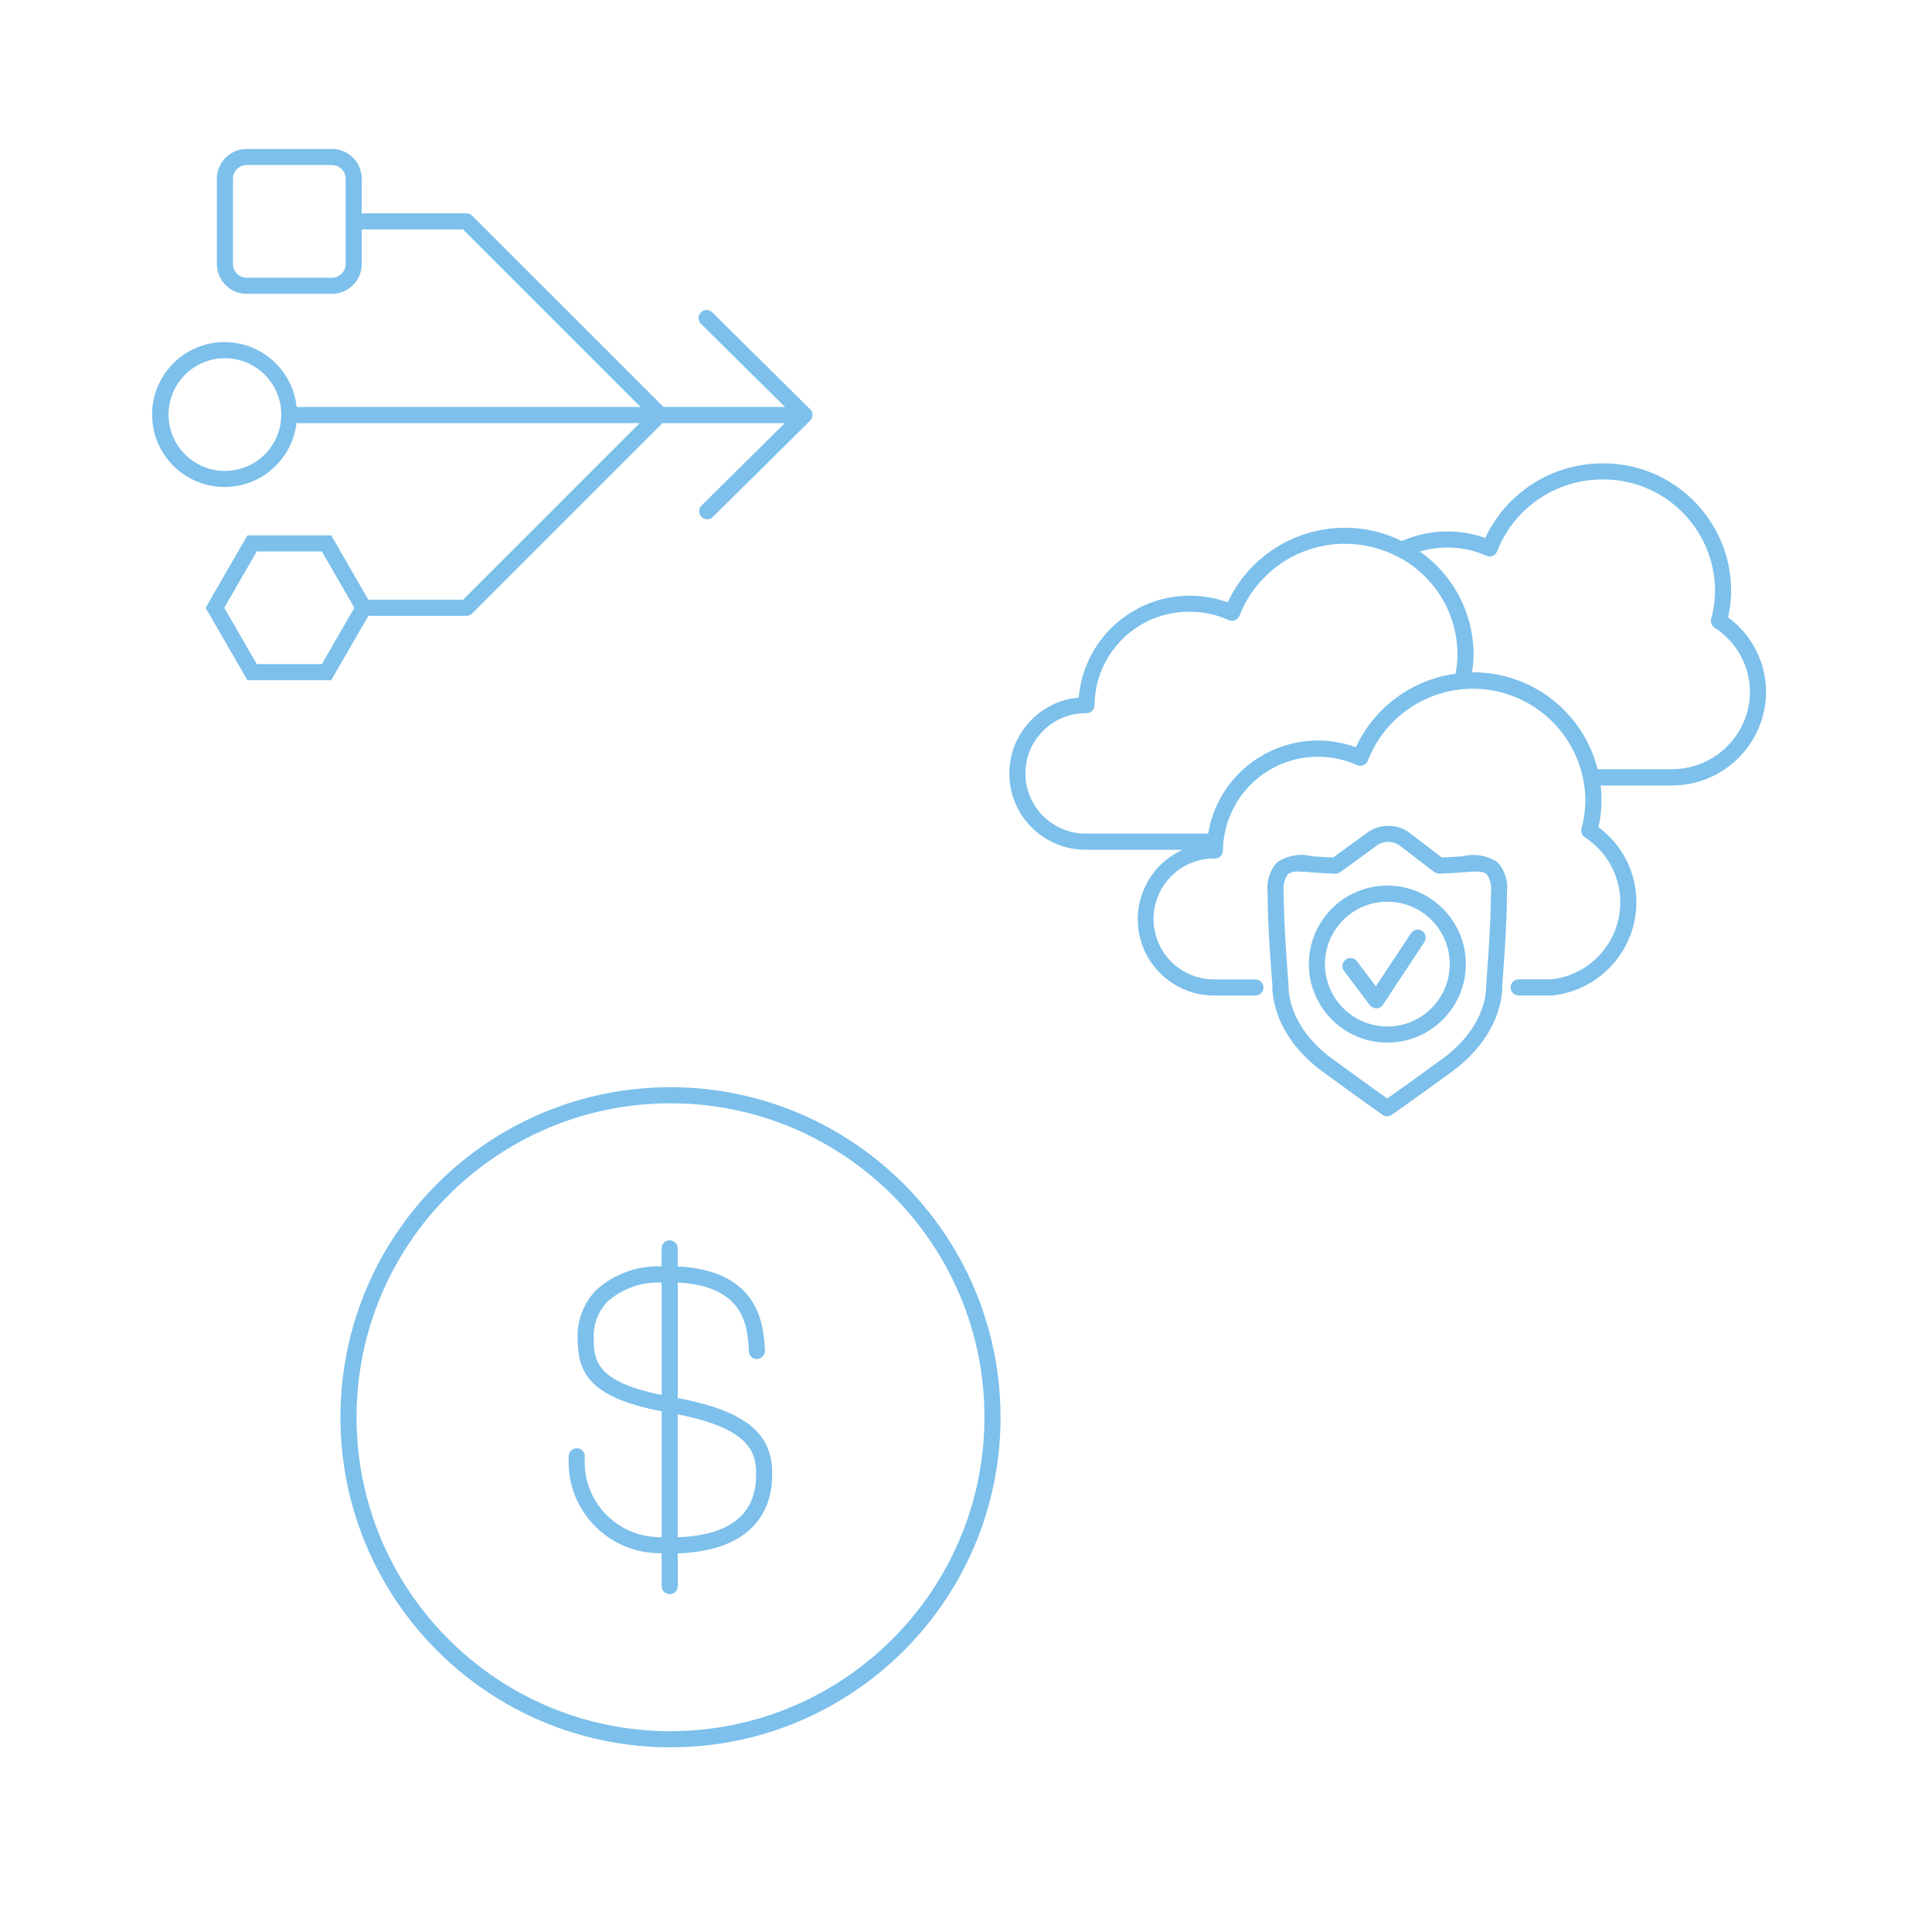 <svg viewBox="0 0 600 600" xmlns="http://www.w3.org/2000/svg" id="a"><g id="b"><g id="c"><path fill="#7cc0eb" d="M252.348,128.886c0-.667-.267-1.306-.74-1.775l-30.305-30c-.917-1.032-2.497-1.126-3.529-.209s-1.126,2.497-.209,3.529c.074,.083,.154,.162,.238,.235l26,25.72h-37.75l-59.435-59.405c-.47-.469-1.107-.731-1.77-.73h-32.5v-10.735c-.006-5.115-4.15-9.259-9.265-9.265h-26.47c-5.115,.006-9.259,4.15-9.265,9.265v26.47c.006,5.115,4.15,9.259,9.265,9.265h26.47c5.115-.006,9.259-4.15,9.265-9.265v-10.735h31.465l55.15,55.15H92.113c-1.294-12.359-12.362-21.328-24.721-20.034-12.359,1.294-21.328,12.362-20.034,24.721,1.294,12.359,12.362,21.328,24.721,20.034,10.455-1.095,18.758-9.283,19.999-19.721h106.585l-54.85,54.85h-28.965c-.141,.016-.28,.044-.415,.085l-11.585-20.085h-26l-13,22.5,13,22.5h26l11.595-20.085c.132,.04,.268,.069,.405,.085h30c.663,.001,1.3-.261,1.77-.73l59.115-59.12h38l-25.965,25.695c-.917,1.032-.823,2.612,.209,3.529,.936,.831,2.342,.842,3.291,.026l30.265-29.945c.496-.47,.777-1.122,.78-1.805h0l.035-.015ZM107.348,81.986c-.003,2.354-1.911,4.262-4.265,4.265h-26.47c-2.354-.003-4.262-1.911-4.265-4.265v-26.47c.003-2.354,1.911-4.262,4.265-4.265h26.47c2.354,.003,4.262,1.911,4.265,4.265v26.47Zm-7.395,124.265h-20.21l-10.105-17.5,10.105-17.5h20.21l10.105,17.5-10.105,17.5Zm-30.105-60c-9.665,0-17.5-7.835-17.5-17.5s7.835-17.5,17.5-17.5,17.5,7.835,17.5,17.5-7.835,17.5-17.5,17.5Z"></path></g></g><g id="d"><path fill="#7cc0eb" d="M536.68,191.743c.627-2.79,.944-5.641,.945-8.5-.193-21.882-18.058-39.481-39.94-39.345-15.606-.003-29.803,9.031-36.41,23.17-8.44-3.01-17.714-2.669-25.91,.955-19.885-9.787-43.939-1.6-53.726,18.285-.124,.252-.245,.505-.364,.76-17.985-6.506-37.839,2.8-44.345,20.785-1.024,2.832-1.675,5.785-1.935,8.785-13.024,1.185-22.622,12.703-21.438,25.728,1.122,12.332,11.556,21.718,23.938,21.532h29.79c-11.922,5.382-17.224,19.41-11.842,31.333,3.878,8.591,12.482,14.065,21.907,13.937h12.54c1.381,0,2.5-1.119,2.5-2.5s-1.119-2.5-2.5-2.5h-12.53c-10.367,.189-18.925-8.063-19.114-18.43-.189-10.367,8.063-18.925,18.43-19.114,.203-.004,.406-.004,.609-.001,1.381,0,2.5-1.119,2.5-2.5,.231-16.313,13.643-29.349,29.956-29.118,4.029,.057,8.003,.938,11.679,2.588,.633,.292,1.359,.302,2,.03,.638-.262,1.139-.776,1.385-1.42,6.989-17.999,27.245-26.924,45.244-19.936,13.255,5.147,22.072,17.808,22.301,32.026,0,3.04-.404,6.066-1.2,9-.282,1.046,.142,2.154,1.05,2.745,11.156,7.224,14.344,22.124,7.12,33.28-3.912,6.042-10.323,10.015-17.475,10.83h-10.215c-1.381,0-2.5,1.119-2.5,2.5s1.119,2.5,2.5,2.5h10.5c14.82-1.591,26.058-14.095,26.065-29-.003-9.182-4.375-17.814-11.775-23.25,.629-2.812,.945-5.684,.945-8.565-.006-1.47-.092-2.939-.26-4.4h22c16.113,.083,29.25-12.897,29.36-29.01-.009-9.163-4.387-17.773-11.785-23.18Zm-115.605,40.31c-17.946-6.508-37.77,2.765-44.278,20.711-.72,1.985-1.256,4.031-1.602,6.114h-37.69c-10.326,.191-18.851-8.026-19.042-18.352-.191-10.326,8.026-18.851,18.352-19.042,.202-.004,.404-.004,.606-.001,1.381,0,2.5-1.119,2.5-2.5,.162-16.144,13.355-29.114,29.5-29,4.197-.011,8.349,.871,12.18,2.585,1.261,.562,2.739-.004,3.301-1.265,.019-.043,.037-.086,.054-.13,5.273-13.465,18.265-22.316,32.725-22.295,5.747,0,11.409,1.392,16.5,4.06,11.307,5.875,18.417,17.543,18.455,30.285-.014,2.015-.218,4.024-.61,6-13.531,1.844-25.194,10.446-30.95,22.83Zm98,6.825h-22.915c-4.475-17.714-20.425-30.114-38.695-30.085h-.325c.31-1.851,.478-3.723,.5-5.6-.042-12.712-6.262-24.609-16.675-31.9,6.813-2.041,14.131-1.582,20.635,1.295,1.261,.562,2.739-.004,3.301-1.265,.019-.043,.037-.086,.054-.13,5.273-13.465,18.265-22.316,32.725-22.295,19.123-.142,34.753,15.222,34.94,34.345-.002,3.018-.405,6.023-1.2,8.935-.288,1.052,.139,2.168,1.055,2.76,6.834,4.358,10.979,11.895,11,20-.146,13.339-11.056,24.045-24.395,23.94h-.005Z"></path><path fill="#7cc0eb" d="M465.1,267.793c-3.214-2.135-7.178-2.815-10.92-1.875-1,.085-2.055,.175-3.13,.23h0c-1.11,.055-2.225,.1-3.325,.145l-9.53-7.32c-4.013-3.26-9.739-3.343-13.845-.2l-10.31,7.52-3.385-.15c-1.075-.055-2.12-.145-3.13-.23-3.742-.937-7.705-.257-10.92,1.875-2.253,2.516-3.326,5.874-2.95,9.23,0,11.05,1.445,28.5,1.5,28.86-.04,.605-.8,14.975,15.7,27,13.43,9.8,18.5,13.35,18.5,13.35,.855,.59,1.985,.59,2.84,0,.055-.035,5.355-3.67,18.635-13.36,16.5-12.045,15.735-26.415,15.69-26.645,.065-.735,1.5-18.185,1.5-29.235,.374-3.34-.687-6.683-2.92-9.195Zm-17.2,61.07c-9.375,6.845-14.745,10.65-17.085,12.29-2.315-1.64-7.61-5.425-17-12.29-14.165-10.34-13.685-22.165-13.66-23.025,0-.175-1.5-17.975-1.5-28.815-.25-1.951,.225-3.926,1.335-5.55,.978-.648,2.154-.931,3.32-.8,1.12,0,2.42,.115,3.8,.23,1.055,.09,2.16,.18,3.3,.235,1.44,.075,2.875,.135,4.31,.19,.56-.005,1.106-.179,1.565-.5l11-8.03c2.313-1.831,5.596-1.779,7.85,.125l10.065,7.73c.498,.422,1.128,.656,1.78,.66,1.425-.055,2.865-.115,4.3-.19,1.145-.055,2.25-.145,3.31-.235,3.18-.27,5.94-.5,7.115,.57,1.11,1.624,1.585,3.599,1.335,5.55,0,10.84-1.5,28.64-1.5,29.18s.525,12.34-13.64,22.68v-.005Z"></path><path fill="#7cc0eb" d="M441.655,289.123c-1.151-.762-2.702-.447-3.465,.704h0l-10.905,16.501-5.88-7.805c-.83-1.103-2.398-1.324-3.501-.494-1.1,.828-1.324,2.391-.499,3.494l8,10.63c.472,.63,1.213,1,2,1h.08c.809-.028,1.554-.445,2-1.12l12.86-19.455c.758-1.146,.45-2.689-.69-3.455Z"></path><path fill="#7cc0eb" d="M430.855,275.028c-13.462,0-24.375,10.913-24.375,24.375s10.913,24.375,24.375,24.375,24.375-10.913,24.375-24.375h0c-.014-13.456-10.919-24.361-24.375-24.375Zm0,43.75c-10.701,0-19.375-8.674-19.375-19.375s8.674-19.375,19.375-19.375,19.375,8.674,19.375,19.375c-.003,10.702-8.673,19.379-19.375,19.39v-.015Z"></path></g><g id="e"><path fill="#7cc0eb" d="M210.48,434.171v-35.88c20.925,1.14,21.67,13.7,22.09,21.35v.095c.071,1.351,1.224,2.389,2.575,2.319l.055-.004c1.387-.101,2.435-1.297,2.355-2.685-.41-7.53-1.43-24.76-27.08-26.065v-5.6c0-1.381-1.119-2.5-2.5-2.5s-2.5,1.119-2.5,2.5v5.595c-7.487-.315-14.795,2.335-20.34,7.375-3.843,3.956-5.922,9.297-5.765,14.81,.125,9.785,2.28,18.265,26.11,22.81v39.08c-12.895,.307-23.597-9.897-23.905-22.792-.018-.771,.001-1.543,.06-2.313,0-1.381-1.119-2.5-2.5-2.5s-2.5,1.119-2.5,2.5c-.967,15.627,10.918,29.08,26.546,30.046,.765,.047,1.533,.064,2.299,.049v10.22c0,1.381,1.119,2.5,2.5,2.5s2.5-1.119,2.5-2.5v-10.16c24.185-.85,28.765-14.31,29.27-22.46,.74-12.035-4.075-21.04-29.27-25.79Zm-26.11-18.775c-.118-4.166,1.442-8.205,4.33-11.21,4.626-4.051,10.637-6.161,16.78-5.89v34.915c-20.88-4.185-21.025-11.095-21.11-17.825v.01Zm50.39,44.275c-.695,11.255-8.925,17.175-24.28,17.74v-38.165c23.18,4.56,24.78,12.245,24.28,20.425Z"></path><path fill="#7cc0eb" d="M208.23,337.641c-56.609,0-102.5,45.891-102.5,102.5s45.891,102.5,102.5,102.5,102.5-45.891,102.5-102.5c-.063-56.583-45.917-102.437-102.5-102.5Zm0,200c-53.848,0-97.5-43.652-97.5-97.5s43.652-97.5,97.5-97.5,97.5,43.652,97.5,97.5c-.063,53.821-43.679,97.437-97.5,97.5Z"></path></g></svg>